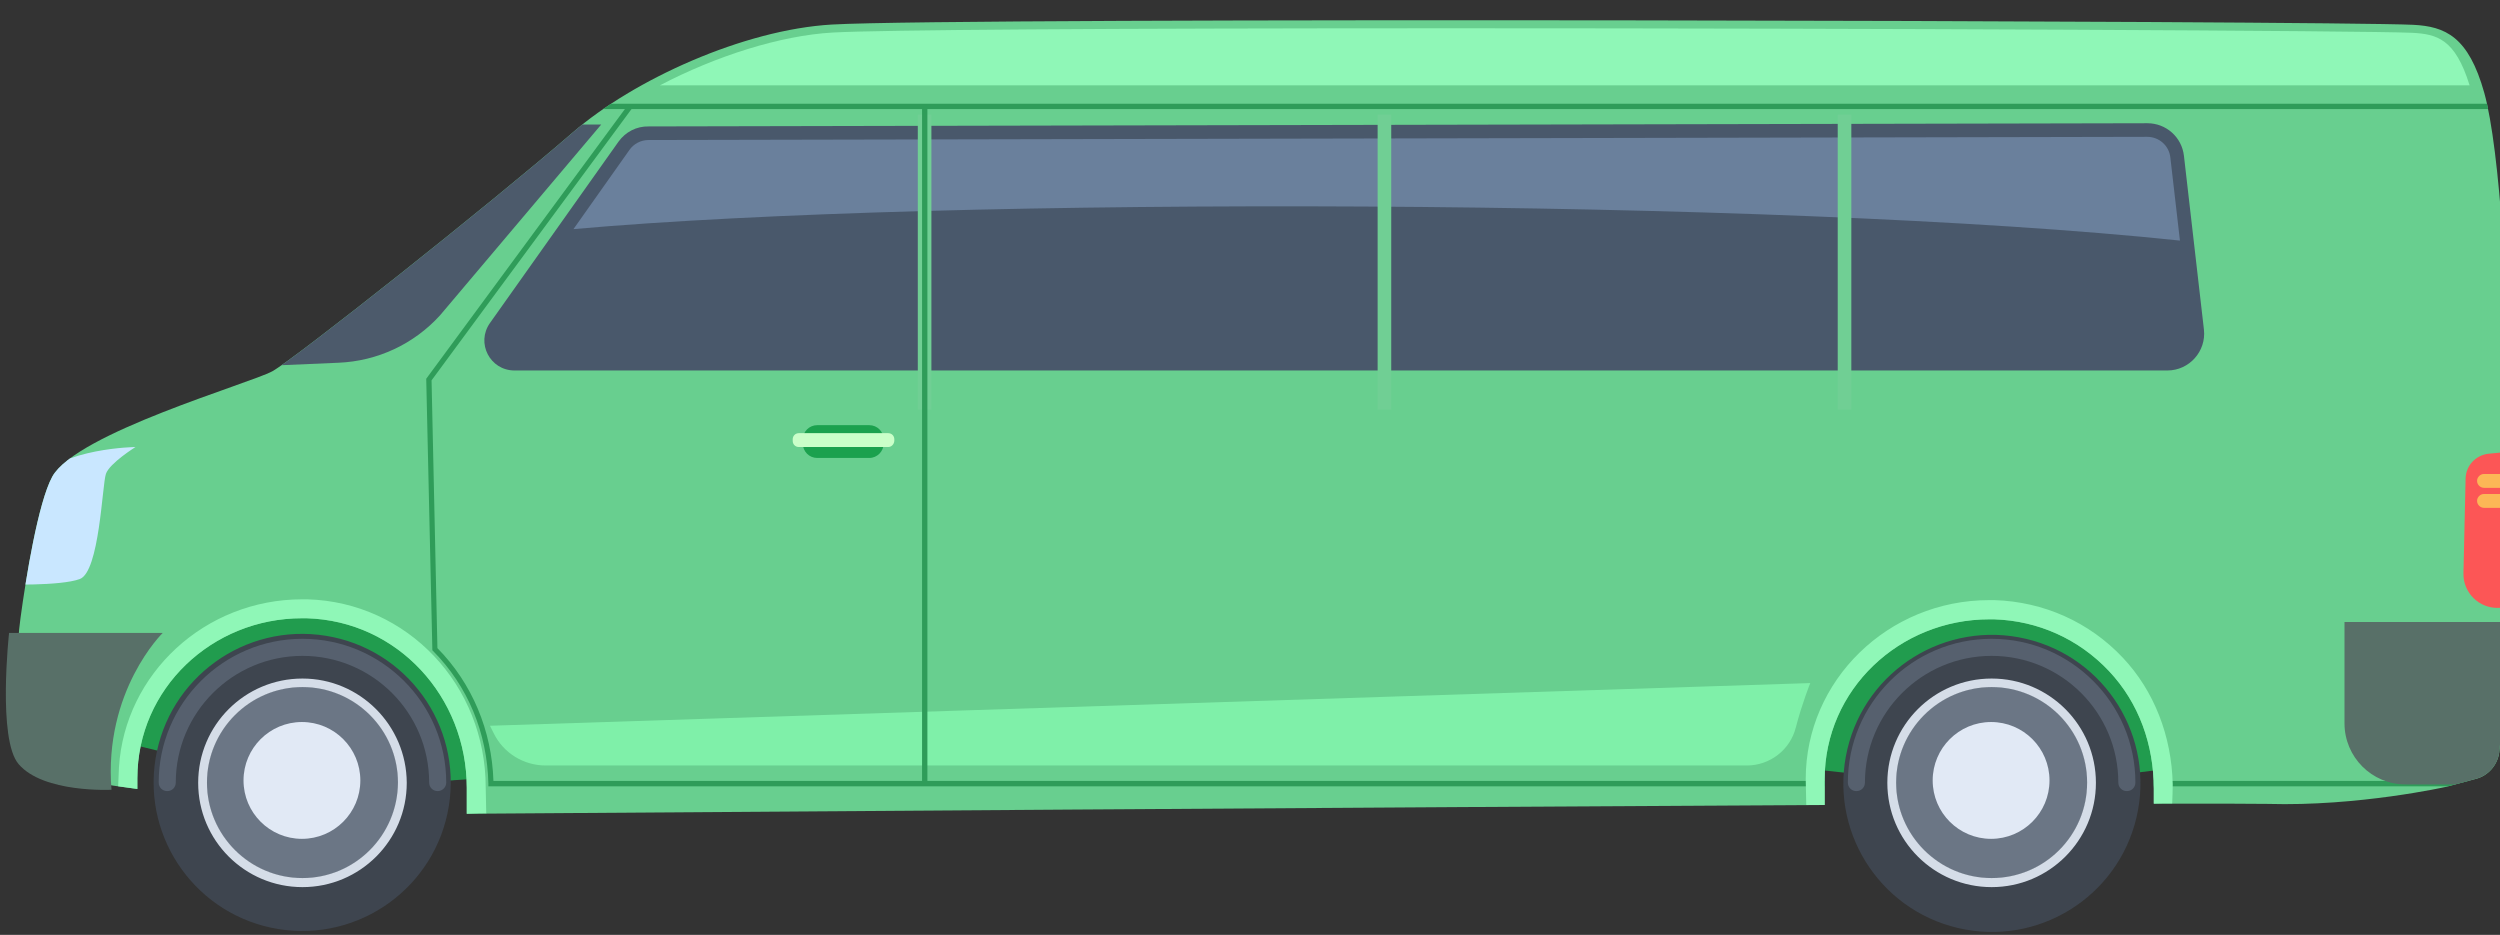 <?xml version="1.0" encoding="utf-8"?>
<!-- Generator: Adobe Illustrator 23.1.1, SVG Export Plug-In . SVG Version: 6.00 Build 0)  -->
<svg version="1.1" id="Layer_1" xmlns="http://www.w3.org/2000/svg" xmlns:xlink="http://www.w3.org/1999/xlink" x="0px" y="0px"
	 viewBox="0 0 937.3 350.5" style="enable-background:new 0 0 937.3 350.5;" xml:space="preserve">
<rect x="0" y="0" width="937.3" height="350.5" fill="#333333" stroke="none"/>
<style type="text/css">
	.st0{fill:#219C4E;}
	.st1{fill:#3E454F;}
	.st2{fill:#6B7685;}
	.st3{fill:#E1E9F5;}
	.st4{fill:#D5DDE8;}
	.st5{fill:#56606E;}
	.st6{fill:#68CF8F;}
	.st7{clip-path:url(#SVGID_2_);}
	.st8{fill:#2F9C59;}
	.st9{clip-path:url(#SVGID_2_);fill:#7FF0A9;}
	.st10{fill:#4C5A6B;}
	.st11{fill:#C9E7FF;}
	.st12{clip-path:url(#SVGID_4_);}
	.st13{clip-path:url(#SVGID_6_);}
	.st14{fill:#FCB756;}
	.st15{fill:#49586B;}
	.st16{fill:#6A809C;}
	.st17{fill:#70CF94;}
	.st18{fill:#1BA14E;}
	.st19{fill:#CAFFC9;}
	.st20{fill:#587068;}
	.st21{clip-path:url(#SVGID_8_);}
	.st22{fill:#8FF7B7;}
</style>
<g>
	<g>
		<g>
			<path class="st0" d="M34.5,275.4l84.3,20.7l87.4-6.1c0,0,35.4-37.9-6.6-74.7S81,184.5,78.4,190.6
				C75.9,196.7,39.5,255.2,34.5,275.4z"/>
		</g>
		<g>
			<path class="st0" d="M657.7,286l92.4,10.1l76.3-9.6c0,0,35.3-24.2,22.2-40.9s-75.8-96-168.2-80.3S657.7,286,657.7,286z"/>
		</g>
		<g>
			<g>
				<g>
					<g>
						<g>
							
								<ellipse transform="matrix(0.16 -0.987 0.987 0.16 -194.436 358.328)" class="st1" cx="113.4" cy="293.4" rx="55.7" ry="55.7"/>
						</g>
					</g>
				</g>
				<g>
					<g>
						<g>
							<circle class="st2" cx="113.4" cy="293.4" r="35.9"/>
						</g>
					</g>
				</g>
				<g>
					<g>
						<g>
							
								<ellipse transform="matrix(0.924 -0.383 0.383 0.924 -103.661 65.718)" class="st3" cx="113.4" cy="293.4" rx="8.3" ry="8.3"/>
						</g>
					</g>
				</g>
				<g>
					<g>
						<g>
							<path class="st4" d="M113.4,254.4c-21.6,0-39.1,17.5-39.1,39.1c0,21.6,17.5,39.1,39.1,39.1s39.1-17.5,39.1-39.1
								C152.4,271.9,134.9,254.4,113.4,254.4z M113.4,329.2c-19.7,0-35.8-16-35.8-35.8c0-19.7,16-35.8,35.8-35.8
								c19.7,0,35.8,16,35.8,35.8C149.1,313.2,133.1,329.2,113.4,329.2z"/>
						</g>
					</g>
				</g>
				<g>
					<g>
						<g>
							<path class="st5" d="M164.1,296.6c-1.8,0-3.2-1.4-3.2-3.2c0-26.2-21.3-47.5-47.5-47.5c-26.2,0-47.5,21.3-47.5,47.5
								c0,1.8-1.4,3.2-3.2,3.2c-1.8,0-3.2-1.4-3.2-3.2c0-29.7,24.2-53.9,53.9-53.9c29.7,0,53.9,24.2,53.9,53.9
								C167.3,295.2,165.8,296.6,164.1,296.6z"/>
						</g>
					</g>
				</g>
			</g>
			<g>
				<g>
					<g>
						<circle class="st3" cx="113.2" cy="292.6" r="21.9"/>
					</g>
				</g>
			</g>
		</g>
		<g>
			<g>
				<path class="st6" d="M939.3,236.8c-1.2-1.8-1.7-4-1.5-6.2c0.9-8.3,2.9-24.8,3-64.9c0.1-50.8-3.5-109.8-9.4-130.9
					c-5.9-21.1-14.6-24.9-26.7-25.5c-30.9-1.5-543.8-2.9-592.8-0.1c-33,1.9-74.3,20.6-97.2,40.5c-30.9,26.8-104.1,84.8-112.6,89.5
					c-8.5,4.6-73.5,23.2-82.5,39.5c-5.3,9.7-9.9,38.1-11.9,52.9c-0.8,5.8-1.2,11.7-1.1,17.6l0.3,18.9L7.5,280v0
					c2.2,6.3,7.7,10.8,14.3,11.7l29.7,4.1c0-1.3,0-2.6,0-4c0-33.7,28.1-60,61.7-60c0.6,0,1.2,0,1.8,0c34.1,1,60,29.5,60,63.6
					c0,3.3,0,6.5,0,9.7c94-0.7,341.1-2.4,509.1-3.3c0-3.1,0-6.3,0-9.6c0-33.7,28.1-60,61.7-60c0.6,0,1.2,0,1.8,0
					c16.5,0.5,31.8,7.4,43.1,19.4c11.3,12,16.8,27.7,16.8,44.2c0,1.9,0,3.7,0,5.5c23.1,0,38.3,0,42.7,0.1c34,1,66.9-6.4,66.9-6.4
					l11.2-3c4.6-1.2,8-5.1,8.7-9.8l3.8-38.2C941.2,241.4,940.7,238.9,939.3,236.8z"/>
			</g>
		</g>
		<g>
			<g>
				<g>
					<g>
						<g>
							
								<ellipse transform="matrix(0.23 -0.973 0.973 0.23 289.587 952.769)" class="st1" cx="746.7" cy="293.4" rx="55.7" ry="55.7"/>
						</g>
					</g>
				</g>
				<g>
					<g>
						<g>
							<circle class="st2" cx="746.7" cy="293.4" r="35.9"/>
						</g>
					</g>
				</g>
				<g>
					<g>
						<g>
							
								<ellipse transform="matrix(0.23 -0.973 0.973 0.23 289.588 952.769)" class="st3" cx="746.7" cy="293.4" rx="8.3" ry="8.3"/>
						</g>
					</g>
				</g>
				<g>
					<g>
						<g>
							<path class="st4" d="M746.7,254.4c-21.6,0-39.1,17.5-39.1,39.1c0,21.6,17.5,39.1,39.1,39.1c21.6,0,39.1-17.5,39.1-39.1
								C785.8,271.9,768.3,254.4,746.7,254.4z M746.7,329.2c-19.7,0-35.8-16-35.8-35.8c0-19.7,16-35.8,35.8-35.8
								c19.7,0,35.8,16,35.8,35.8C782.5,313.2,766.5,329.2,746.7,329.2z"/>
						</g>
					</g>
				</g>
				<g>
					<g>
						<g>
							<path class="st5" d="M797.4,296.6c-1.8,0-3.2-1.4-3.2-3.2c0-26.2-21.3-47.5-47.5-47.5c-26.2,0-47.5,21.3-47.5,47.5
								c0,1.8-1.4,3.2-3.2,3.2c-1.8,0-3.2-1.4-3.2-3.2c0-29.7,24.2-53.9,53.9-53.9c29.7,0,53.9,24.2,53.9,53.9
								C800.6,295.2,799.2,296.6,797.4,296.6z"/>
						</g>
					</g>
				</g>
			</g>
			<g>
				<g>
					<g>
						<circle class="st3" cx="746.5" cy="292.6" r="21.9"/>
					</g>
				</g>
			</g>
		</g>
		<g>
			<defs>
				<path id="SVGID_1_" d="M939.3,236.8c-1.2-1.8-1.7-4-1.5-6.2c0.9-8.3,2.9-24.8,3-64.9c0.1-50.8-3.5-109.8-9.4-130.9
					c-5.9-21.1-14.6-24.9-26.7-25.5c-30.9-1.5-543.8-2.9-592.8-0.1c-33,1.9-74.3,20.6-97.2,40.5c-30.9,26.8-104.1,84.8-112.6,89.5
					c-8.5,4.6-73.5,23.2-82.5,39.5c-5.3,9.7-9.9,38.1-11.9,52.9c-0.8,5.8-1.2,11.7-1.1,17.6l0.3,18.9L7.5,280v0
					c2.2,6.3,7.7,10.8,14.3,11.7l29.7,4.1c0-1.3,0-2.6,0-4c0-33.7,28.1-60,61.7-60c0.6,0,1.2,0,1.8,0c34.1,1,60,29.5,60,63.6
					c0,3.3,0,6.5,0,9.7c94-0.7,341.1-2.4,509.1-3.3c0-3.1,0-6.3,0-9.6c0-33.7,28.1-60,61.7-60c0.6,0,1.2,0,1.8,0
					c16.5,0.5,31.8,7.4,43.1,19.4c11.3,12,16.8,27.7,16.8,44.2c0,1.9,0,3.7,0,5.5c23.1,0,38.3,0,42.7,0.1c34,1,66.9-6.4,66.9-6.4
					l11.2-3c4.6-1.2,8-5.1,8.7-9.8l3.8-38.2C941.2,241.4,940.7,238.9,939.3,236.8z"/>
			</defs>
			<clipPath id="SVGID_2_">
				<use xlink:href="#SVGID_1_"  style="overflow:visible;"/>
			</clipPath>
			<g class="st7">
				<rect x="216.1" y="38.9" class="st8" width="725.3" height="2"/>
			</g>
			<path class="st9" d="M678.7,256.1c0,0-3.1,7.7-5.4,16.6c-2.1,8.4-9.7,14.3-18.4,14.3H204.6c-8.3,0-15.9-4.7-19.5-12.1l-1.4-2.8
				L678.7,256.1z"/>
			<g class="st7">
				<path class="st8" d="M969.4,294.8H183.1l0-1c-0.4-18.9-7.7-36.6-20.7-49.7l-0.3-0.3l-2.3-101.8l75.8-102.9l1.6,1.2l-75.4,102.3
					L164,243c13,13.2,20.4,30.9,21,49.8h782.1l-2.8-19.7l2-0.3L969.4,294.8z"/>
			</g>
			<g class="st7">
				<path class="st10" d="M189,46.7h36.4L165,118.2c-9.8,10.8-23.5,17.2-38.1,17.8l-46.4,2L189,46.7z"/>
			</g>
			<g class="st7">
				<path class="st11" d="M1.3,219.1c0,0,21.2,0.7,28.6-2c7.4-2.7,8.4-35.3,9.8-39.4c1.3-4,11.1-10.1,11.1-10.1s-27.3,0.3-37.7,12.5
					C2.7,192.1,1.3,219.1,1.3,219.1z"/>
			</g>
		</g>
		<g>
			<defs>
				<path id="SVGID_3_" d="M939.3,236.8c-1.2-1.8-1.7-4-1.5-6.2c0.9-8.3,2.9-24.8,3-64.9c0.1-50.8-3.5-109.8-9.4-130.9
					c-5.9-21.1-14.6-24.9-26.7-25.5c-30.9-1.5-543.8-2.9-592.8-0.1c-33,1.9-74.3,20.6-97.2,40.5c-30.9,26.8-104.1,84.8-112.6,89.5
					c-8.5,4.6-73.5,23.2-82.5,39.5c-5.3,9.7-9.9,38.1-11.9,52.9c-0.8,5.8-1.2,11.7-1.1,17.6l0.3,18.9L7.5,280v0
					c2.2,6.3,7.7,10.8,14.3,11.7l29.7,4.1c0-1.3,0-2.6,0-4c0-33.7,28.1-60,61.7-60c0.6,0,1.2,0,1.8,0c34.1,1,60,29.5,60,63.6
					c0,3.3,0,6.5,0,9.7c94-0.7,341.1-2.4,509.1-3.3c0-3.1,0-6.3,0-9.6c0-33.7,28.1-60,61.7-60c0.6,0,1.2,0,1.8,0
					c16.5,0.5,31.8,7.4,43.1,19.4c11.3,12,16.8,27.7,16.8,44.2c0,1.9,0,3.7,0,5.5c23.1,0,38.3,0,42.7,0.1c34,1,66.9-6.4,66.9-6.4
					l11.2-3c4.6-1.2,8-5.1,8.7-9.8l3.8-38.2C941.2,241.4,940.7,238.9,939.3,236.8z"/>
			</defs>
			<clipPath id="SVGID_4_">
				<use xlink:href="#SVGID_3_"  style="overflow:visible;"/>
			</clipPath>
			<g class="st12">
				<g>
					<defs>
						<path id="SVGID_5_" d="M943.5,169.1l-10.4,1c-4.9,0.5-8.6,4.5-8.7,9.3l-0.8,35.5c-0.2,7.3,5.9,13.3,13.2,13l11.5-0.5
							L943.5,169.1z"/>
					</defs>
					<use xlink:href="#SVGID_5_"  style="overflow:visible;fill:#FC5656;"/>
					<clipPath id="SVGID_6_">
						<use xlink:href="#SVGID_5_"  style="overflow:visible;"/>
					</clipPath>
					<g class="st13">
						<path class="st14" d="M948.7,182.9h-17.4c-1.4,0-2.6-1.2-2.6-2.6l0,0c0-1.4,1.2-2.6,2.6-2.6h17.4c1.4,0,2.6,1.2,2.6,2.6l0,0
							C951.3,181.7,950.2,182.9,948.7,182.9z"/>
					</g>
					<g class="st13">
						<path class="st14" d="M948.7,190.4h-17.4c-1.4,0-2.6-1.2-2.6-2.6l0,0c0-1.4,1.2-2.6,2.6-2.6h17.4c1.4,0,2.6,1.2,2.6,2.6l0,0
							C951.3,189.3,950.2,190.4,948.7,190.4z"/>
					</g>
				</g>
			</g>
		</g>
		<g>
			<path class="st15" d="M231.9,53.1l-48.2,68c-5.3,7.5,0,17.8,9.2,17.8h619.7c8.2,0,14.6-7.2,13.7-15.3l-7.5-65.2
				c-0.8-7-6.7-12.2-13.7-12.2l-561.9,1.2C238.6,47.3,234.5,49.5,231.9,53.1z"/>
		</g>
		<g>
			<g>
				<path class="st16" d="M817.3,90.2L813.7,59c-0.5-4.4-4.2-7.7-8.7-7.7l-561.9,1.2c-2.8,0-5.5,1.4-7.1,3.7l-21,29.7
					C354.2,73.5,666.6,74.3,817.3,90.2z"/>
			</g>
			<g>
				<rect x="344.1" y="43" class="st17" width="5.1" height="110.6"/>
			</g>
			<g>
				<rect x="516.5" y="43" class="st17" width="5.1" height="110.6"/>
			</g>
			<g>
				<rect x="689" y="43" class="st17" width="5.1" height="110.6"/>
			</g>
		</g>
		<g>
			<g>
				<path class="st18" d="M325.9,171.7h-19.5c-3,0-5.4-2.4-5.4-5.4v-1.5c0-3,2.4-5.4,5.4-5.4h19.5c3,0,5.4,2.4,5.4,5.4v1.5
					C331.3,169.2,328.9,171.7,325.9,171.7z"/>
			</g>
			<g>
				<path class="st19" d="M333,167.6h-33.5c-1.3,0-2.3-1-2.3-2.3v-0.6c0-1.3,1-2.3,2.3-2.3H333c1.3,0,2.3,1,2.3,2.3v0.6
					C335.2,166.6,334.2,167.6,333,167.6z"/>
			</g>
		</g>
		<g>
			<rect x="345.7" y="40.1" class="st8" width="2" height="253.5"/>
		</g>
		<g>
			<path class="st20" d="M3.4,237.3H61c0,0-22.2,21.7-19.2,58.8c0,0-25.5,1.3-34.8-9.6C-1,277.3,3.4,237.3,3.4,237.3z"/>
		</g>
		<g>
			<defs>
				<path id="SVGID_7_" d="M939.3,236.8c-1.2-1.8-1.7-4-1.5-6.2c0.9-8.3,2.9-24.8,3-64.9c0.1-50.8-3.5-109.8-9.4-130.9
					c-5.9-21.1-14.6-24.9-26.7-25.5c-30.9-1.5-543.8-2.9-592.8-0.1c-33,1.9-74.3,20.6-97.2,40.5c-30.9,26.8-104.1,84.8-112.6,89.5
					c-8.5,4.6-73.5,23.2-82.5,39.5c-5.3,9.7-9.9,38.1-11.9,52.9c-0.8,5.8-1.2,11.7-1.1,17.6l0.3,18.9L7.5,280v0
					c2.2,6.3,7.7,10.8,14.3,11.7l29.7,4.1c0-1.3,0-2.6,0-4c0-33.7,28.1-60,61.7-60c0.6,0,1.2,0,1.8,0c34.1,1,60,29.5,60,63.6
					c0,3.3,0,6.5,0,9.7c94-0.7,341.1-2.4,509.1-3.3c0-3.1,0-6.3,0-9.6c0-33.7,28.1-60,61.7-60c0.6,0,1.2,0,1.8,0
					c16.5,0.5,31.8,7.4,43.1,19.4c11.3,12,16.8,27.7,16.8,44.2c0,1.9,0,3.7,0,5.5c23.1,0,38.3,0,42.7,0.1c34,1,66.9-6.4,66.9-6.4
					l11.2-3c4.6-1.2,8-5.1,8.7-9.8l3.8-38.2C941.2,241.4,940.7,238.9,939.3,236.8z"/>
			</defs>
			<clipPath id="SVGID_8_">
				<use xlink:href="#SVGID_7_"  style="overflow:visible;"/>
			</clipPath>
			<g class="st21">
				<path class="st20" d="M937.9,233.2H879v38c0,12.6,10.2,22.9,22.9,22.9h34.3l11.1-52.2L937.9,233.2z"/>
			</g>
		</g>
	</g>
	<g>
		<path class="st22" d="M925.9,32c-5.4-17.5-12.3-19.2-21.5-19.7c-17.4-0.8-202.6-1.7-358.9-1.7c-132.4,0-215.3,0.6-233.3,1.6
			c-19.6,1.1-43.8,8.8-64.8,19.8H925.9z"/>
	</g>
	<g>
		<g>
			<path class="st22" d="M182.3,304.9c-0.1-4.7-0.2-9.2-0.2-9.6c0-38.5-29.4-69.5-66.8-70.6c-0.7,0-1.4,0-2,0
				c-36.5,0-66.5,27.9-68.7,63l-0.3,7.1l7.2,1c0-1.3,0-2.6,0-4c0-33.7,28.1-60,61.7-60c0.6,0,1.2,0,1.8,0c34.1,1,60,29.5,60,63.6
				c0,3.3,0,6.5,0,9.7C177.3,305,179.7,304.9,182.3,304.9z"/>
		</g>
		<g>
			<path class="st22" d="M814.4,301.2c0.1-2.6,0.2-5,0.2-7.1c-0.4-18.2-7-35.1-18.7-47.5c-12.6-13.4-29.7-21-48.1-21.6
				c-0.7,0-1.4,0-2,0c-37.9,0-68.8,30.1-68.8,67.1c0,0.4,0.1,4.9,0.2,9.7c2.3,0,4.6,0,6.9,0c0-3.1,0-6.3,0-9.6
				c0-33.7,28.1-60,61.7-60c0.6,0,1.2,0,1.8,0c16.5,0.5,31.8,7.4,43.1,19.4c11.3,12,16.8,27.7,16.8,44.2c0,1.9,0,3.7,0,5.5
				C809.9,301.2,812.2,301.2,814.4,301.2z"/>
		</g>
	</g>
</g>
</svg>
